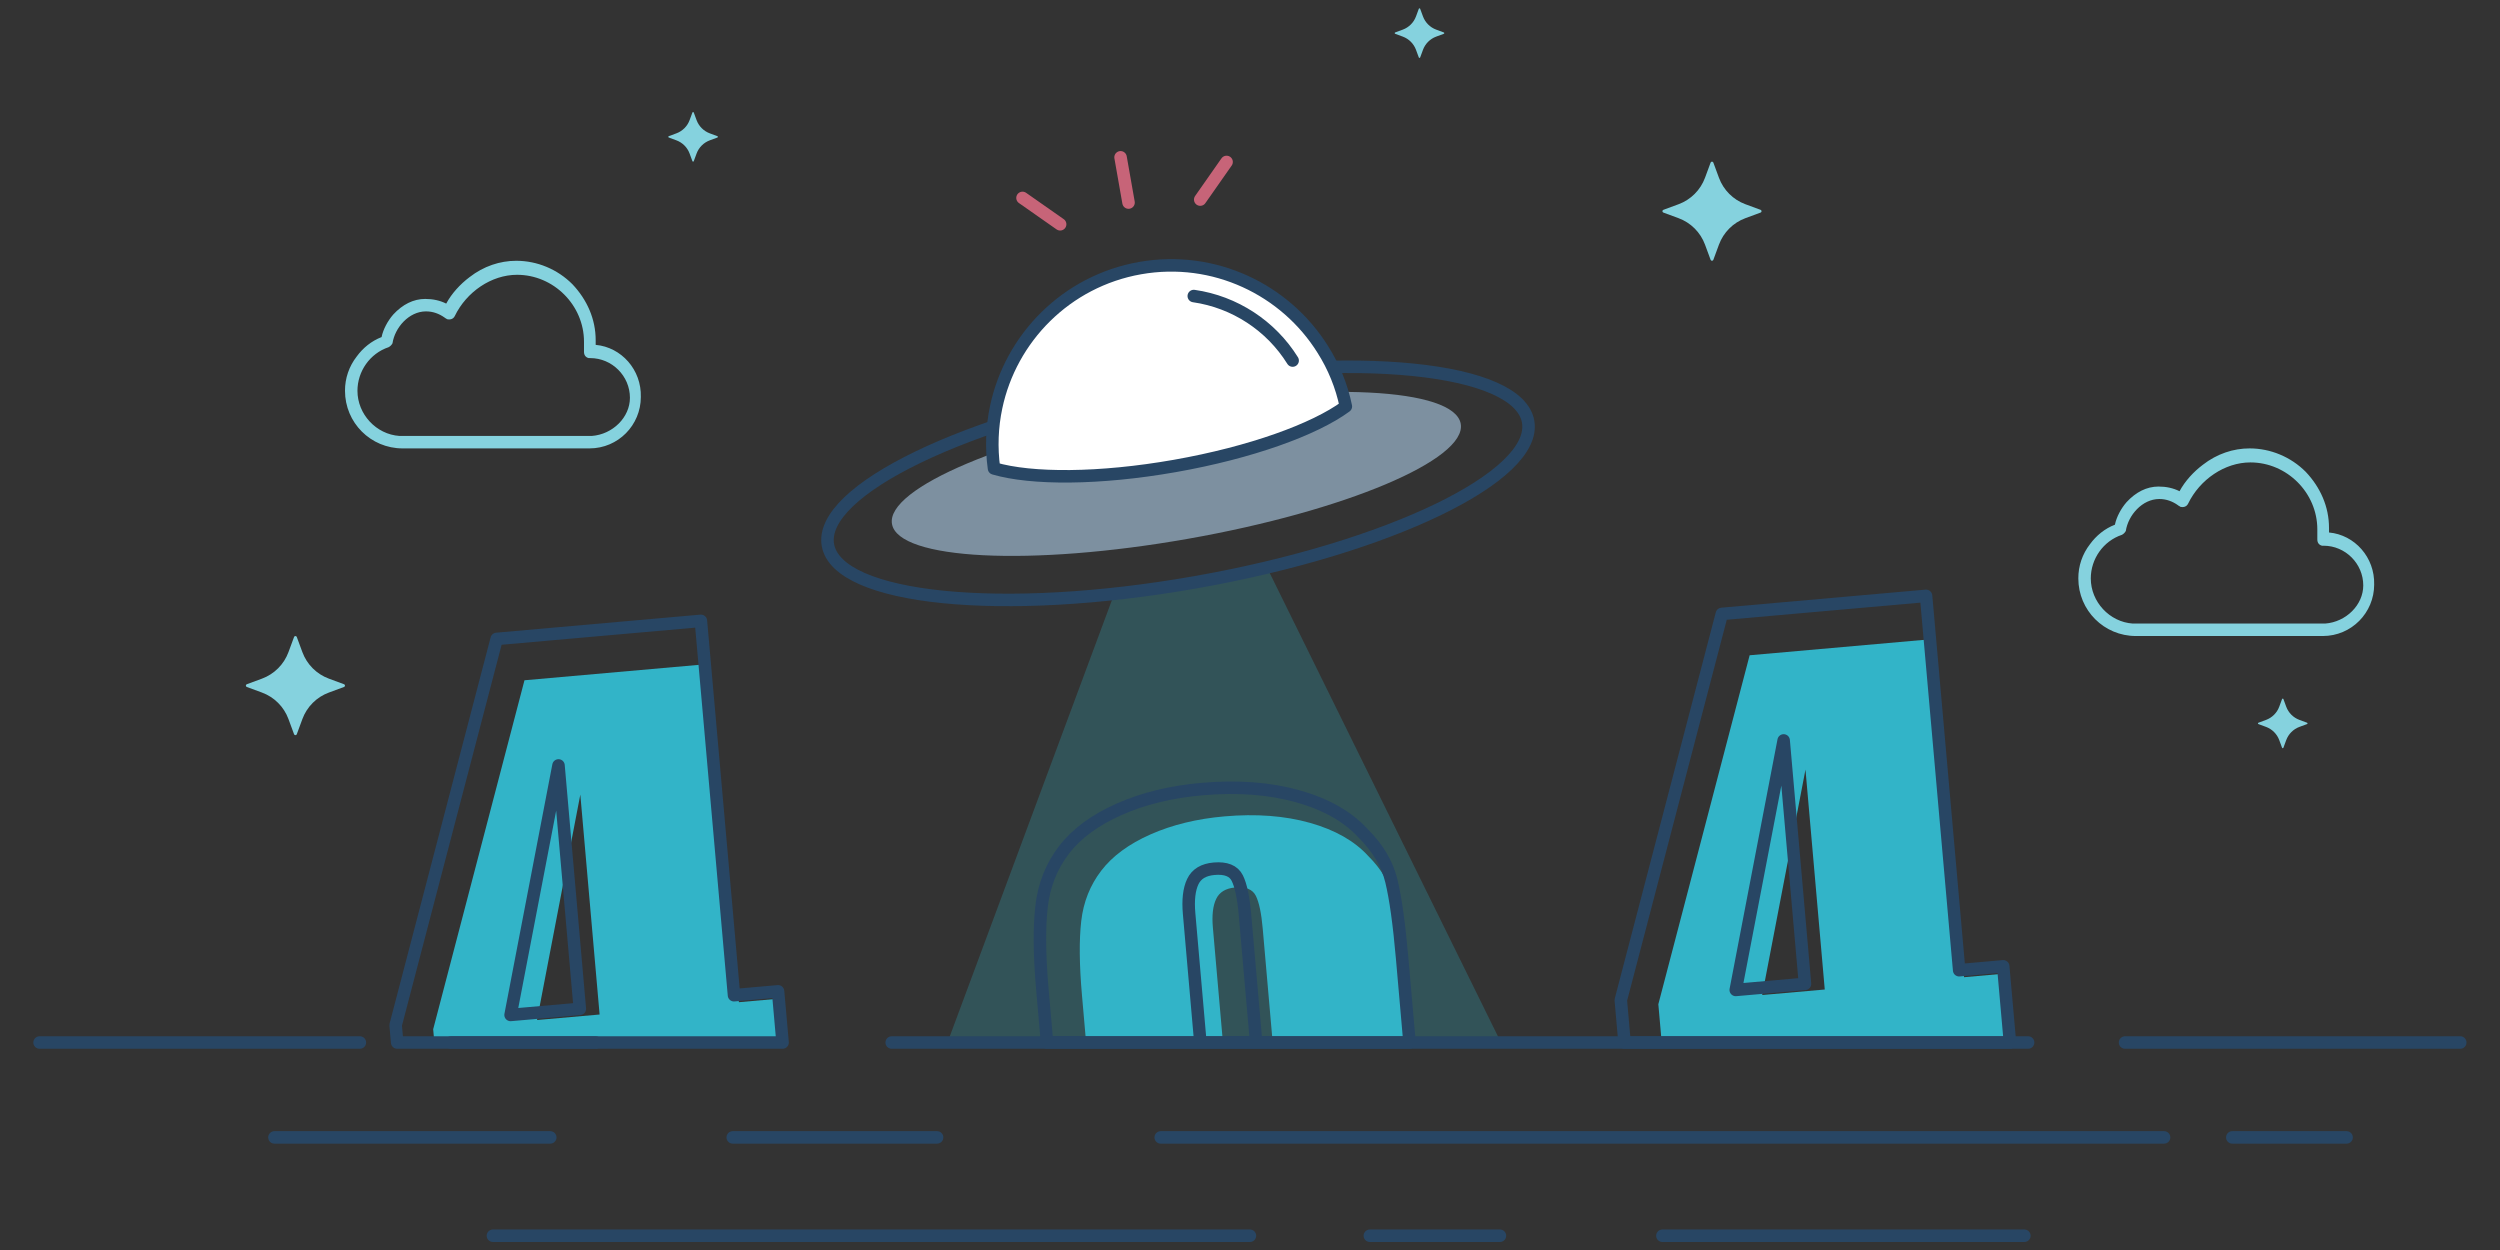 <?xml version="1.0" encoding="UTF-8"?>
<svg width="600px" height="300px" viewBox="0 0 600 300" version="1.1" xmlns="http://www.w3.org/2000/svg" xmlns:xlink="http://www.w3.org/1999/xlink">
    <rect x="0" y="0" width="600" height="300" fill="#333333" stroke="none"/>
    <!-- Generator: Sketch 53 (72520) - https://sketchapp.com -->
    <title>graph_404</title>
    <desc>Created with Sketch.</desc>
    <g id="graph_404" stroke="none" stroke-width="1" fill="none" fill-rule="evenodd">
        <g id="Group-34-Copy" transform="translate(9, 2)">
            <path d="M549.962,125.796 L549.962,124.674 C549.962,119.63 547.907,114.959 544.357,111.222 C540.807,107.672 535.949,105.617 530.904,105.617 C526.981,105.617 523.057,106.925 519.694,109.54 C517.452,111.222 515.396,113.464 514.089,115.893 C512.594,115.146 510.912,114.772 509.044,114.772 C506.241,114.772 503.625,116.08 501.383,118.509 C500.075,120.003 498.954,122.059 498.581,123.927 C496.152,124.861 494.096,126.543 492.602,128.598 C490.772,130.946 489.784,133.843 489.799,136.819 C489.799,144.48 495.965,150.645 503.625,150.645 L548.467,150.645 C555.38,150.645 560.799,145.04 560.799,138.314 C560.986,131.774 556.128,126.356 549.962,125.796 Z M549.028,147.656 L502.878,147.656 C497.273,147.282 492.789,142.424 492.789,136.819 C492.789,132.148 495.778,127.851 500.262,126.356 C500.636,126.169 501.01,125.796 501.196,125.422 C501.757,121.685 505.12,117.761 509.231,117.761 C510.912,117.761 512.407,118.322 513.715,119.256 C513.902,119.443 514.089,119.443 514.275,119.63 C515.023,119.817 515.77,119.63 516.144,118.882 C518.946,113.09 524.925,108.98 531.091,108.98 C539.873,108.98 547.159,116.267 547.159,125.048 L547.159,127.477 C547.159,128.224 547.533,128.785 548.28,128.972 L548.654,128.972 C553.886,128.972 558.183,133.269 558.183,138.501 C558.183,143.172 554.073,147.282 549.028,147.656 Z" id="Fill-1" fill="#85D2DE"></path>
            <path d="M133.963,80.767 L133.963,79.646 C133.963,74.601 131.908,69.93 128.358,66.193 C124.808,62.643 119.95,60.588 114.905,60.588 C110.982,60.588 107.058,61.896 103.695,64.512 C101.453,66.193 99.397,68.435 98.09,70.864 C96.595,70.117 94.913,69.743 93.045,69.743 C90.242,69.743 87.626,71.051 85.384,73.48 C84.076,74.975 82.955,77.03 82.582,78.898 C80.153,79.833 78.097,81.514 76.603,83.569 C74.773,85.917 73.785,88.814 73.8,91.79 C73.8,99.451 79.966,105.617 87.626,105.617 L132.468,105.617 C139.381,105.617 144.8,100.011 144.8,93.285 C144.987,86.746 140.129,81.327 133.963,80.767 Z M133.029,102.627 L86.879,102.627 C81.274,102.253 76.79,97.396 76.79,91.79 C76.79,87.119 79.779,82.822 84.263,81.327 C84.637,81.14 85.011,80.767 85.198,80.393 C85.758,76.656 89.121,72.733 93.232,72.733 C94.913,72.733 96.408,73.293 97.716,74.227 C97.903,74.414 98.09,74.414 98.276,74.601 C99.024,74.788 99.771,74.601 100.145,73.854 C102.947,68.062 108.926,63.951 115.092,63.951 C123.874,63.951 131.16,71.238 131.16,80.019 L131.16,82.448 C131.16,83.196 131.534,83.756 132.282,83.943 L132.655,83.943 C137.887,83.943 142.184,88.24 142.184,93.472 C142.184,98.143 138.074,102.253 133.029,102.627 Z" id="Fill-2" fill="#85D2DE"></path>
            <path d="M473.386,248.202 L389.812,248.202 L389.001,239.016 L410.913,155.264 L455.195,151.348 L462.374,232.528 L471.926,231.683 L473.386,248.202 Z M428.942,235.484 L424.315,182.698 L413.925,236.803 L428.942,235.484 Z" id="Fill-3" fill="#32B4C8"></path>
            <path d="M178.818,248.202 L95.244,248.202 L94.963,245.016 L116.874,161.264 L161.157,157.348 L168.335,238.528 L177.887,237.683 L178.818,248.202 Z M134.904,241.484 L130.277,188.698 L119.887,242.803 L134.904,241.484 Z" id="Fill-4" fill="#32B4C8"></path>
            <path d="M473.386,248.202 L380.889,248.202 L379.992,238.035 L404.242,145.341 L453.253,141.007 L461.198,230.854 L471.77,229.919 L473.386,248.202 Z M424.197,234.126 L419.076,175.704 L407.577,235.586 L424.197,234.126 Z" id="Stroke-5" stroke="#284664" stroke-width="3" stroke-linejoin="round"></path>
            <path d="M178.818,248.202 L86.321,248.202 L85.954,244.035 L110.204,151.341 L159.215,147.007 L167.16,236.854 L177.731,235.919 L178.818,248.202 Z M130.159,240.126 L125.038,181.704 L113.538,241.586 L130.159,240.126 Z" id="Stroke-6" stroke="#284664" stroke-width="3" stroke-linejoin="round"></path>
            <polygon id="Fill-7" fill-opacity="0.25" fill="#32B4C8" points="295.08 134.201 351.233 248.202 218.4 248.202 258.418 140.526"></polygon>
            <path d="M329.284,248.202 L251.665,248.202 L250.674,236.875 C250.032,229.538 249.974,223.592 250.499,219.034 C251.024,214.477 252.627,210.45 255.306,206.954 C257.986,203.458 261.926,200.559 267.126,198.256 C272.327,195.953 278.243,194.511 284.873,193.931 C292.492,193.265 299.325,193.781 305.373,195.481 C311.422,197.18 316.097,199.842 319.4,203.467 C322.514,206.564 324.516,209.949 325.406,213.622 C326.296,217.295 327.062,222.799 327.703,230.135 L329.284,248.202 Z M296.445,248.202 L294.307,223.762 C294.194,222.468 294.109,221.497 294.052,220.85 C293.731,217.181 293.183,214.566 292.406,213.003 C291.63,211.441 289.972,210.77 287.432,210.992 C285.175,211.19 283.656,212.111 282.876,213.756 C282.096,215.4 281.833,217.679 282.088,220.592 L284.504,248.202 L296.445,248.202 Z" id="Fill-8" fill="#32B4C8"></path>
            <path d="M329.284,248.202 L242.286,248.202 L241.176,235.506 C240.456,227.283 240.391,220.618 240.98,215.51 C241.569,210.402 243.365,205.889 246.368,201.971 C249.371,198.052 253.787,194.803 259.616,192.221 C265.445,189.64 272.075,188.024 279.507,187.374 C288.046,186.627 295.705,187.206 302.484,189.111 C309.263,191.015 314.504,193.999 318.205,198.062 C321.696,201.534 323.94,205.327 324.937,209.444 C325.935,213.56 326.793,219.73 327.512,227.952 L329.284,248.202 Z M292.477,248.202 L290.081,220.81 C289.954,219.358 289.859,218.27 289.795,217.545 C289.435,213.433 288.821,210.502 287.95,208.75 C287.08,206.999 285.222,206.248 282.375,206.497 C279.845,206.718 278.143,207.75 277.269,209.594 C276.394,211.437 276.1,213.991 276.386,217.256 L279.093,248.202 L292.477,248.202 Z" id="Stroke-9" stroke="#284664" stroke-width="3" stroke-linejoin="round"></path>
            <path d="M0.5,248.202 L77.37,248.202" id="Stroke-10" stroke="#284664" stroke-width="3" stroke-linecap="round" stroke-linejoin="round"></path>
            <path d="M56.869,270.977 L123.06,270.977" id="Stroke-11" stroke="#284664" stroke-width="3" stroke-linecap="round" stroke-linejoin="round"></path>
            <path d="M166.86,270.977 L215.899,270.977" id="Stroke-12" stroke="#284664" stroke-width="3" stroke-linecap="round" stroke-linejoin="round"></path>
            <path d="M526.754,270.977 L554.178,270.977" id="Stroke-13" stroke="#284664" stroke-width="3" stroke-linecap="round" stroke-linejoin="round"></path>
            <path d="M269.576,270.977 L510.378,270.977" id="Stroke-14" stroke="#284664" stroke-width="3" stroke-linecap="round" stroke-linejoin="round"></path>
            <path d="M109.303,294.577 L290.981,294.577" id="Stroke-15" stroke="#284664" stroke-width="3" stroke-linecap="round" stroke-linejoin="round"></path>
            <path d="M319.765,294.577 L350.983,294.577" id="Stroke-16" stroke="#284664" stroke-width="3" stroke-linecap="round" stroke-linejoin="round"></path>
            <path d="M389.977,294.577 L476.843,294.577" id="Stroke-17" stroke="#284664" stroke-width="3" stroke-linecap="round" stroke-linejoin="round"></path>
            <path d="M99.243,248.202 L133.961,248.202" id="Stroke-18" stroke="#284664" stroke-width="3" stroke-linecap="round" stroke-linejoin="round"></path>
            <path d="M205.009,248.202 L477.744,248.202" id="Stroke-19" stroke="#284664" stroke-width="3" stroke-linecap="round" stroke-linejoin="round"></path>
            <path d="M501.013,248.202 L581.461,248.202" id="Stroke-20" stroke="#284664" stroke-width="3" stroke-linecap="round" stroke-linejoin="round"></path>
            <path d="M269.542,90.266 C315.918,82.091 355.443,86.092 357.753,99.195 C360.062,112.297 324.287,129.571 277.911,137.745 C231.536,145.92 192.01,141.919 189.7,128.816 C187.391,115.714 223.167,98.44 269.542,90.266 Z" id="Stroke-21" stroke="#284664" stroke-width="3" stroke-linecap="round" stroke-linejoin="round"></path>
            <path d="M270.58,96.155 C308.248,89.516 340.06,91.107 341.576,99.707 C343.092,108.307 313.741,120.679 276.073,127.319 C238.406,133.958 206.594,132.367 205.078,123.767 C203.562,115.167 232.913,102.795 270.58,96.155 Z" id="Fill-22" fill="#7D90A0"></path>
            <path d="M230.078,95.731 C230.165,95.319 230.028,95.965 230.078,95.731 C233.58,79.121 246.864,65.475 264.621,62.345 C282.378,59.215 299.527,67.497 308.497,81.909 C311.087,86.007 312.991,90.596 314.005,95.539 C306.464,101.082 291.131,106.627 272.99,109.825 C254.848,113.023 238.544,113.054 229.562,110.424 C228.869,105.391 229.084,100.43 230.078,95.731 Z" id="Fill-23" fill="#FFFFFF"></path>
            <path d="M230.078,95.731 C230.165,95.319 230.028,95.965 230.078,95.731 C233.58,79.121 246.864,65.475 264.621,62.345 C282.378,59.215 299.527,67.497 308.497,81.909 C311.087,86.007 312.991,90.596 314.005,95.539 C306.464,101.082 291.131,106.627 272.99,109.825 C254.848,113.023 238.544,113.054 229.562,110.424 C228.869,105.391 229.084,100.43 230.078,95.731 Z" id="Stroke-24" stroke="#284664" stroke-width="3" stroke-linecap="round" stroke-linejoin="round"></path>
            <path d="M301.234,84.534 C296.034,76.179 287.322,70.458 277.506,69.049" id="Stroke-25" stroke="#284664" stroke-width="3" stroke-linecap="round" stroke-linejoin="round"></path>
            <path d="M259.934,35.755 L261.848,46.615" id="Stroke-26" stroke="#C76478" stroke-width="3" stroke-linecap="round" stroke-linejoin="round"></path>
            <path d="M285.379,36.869 L279.054,45.901" id="Stroke-27" stroke="#C76478" stroke-width="3" stroke-linecap="round" stroke-linejoin="round"></path>
            <path d="M236.403,45.501 L245.435,51.827" id="Stroke-28" stroke="#C76478" stroke-width="3" stroke-linecap="round" stroke-linejoin="round"></path>
            <path d="M413.546,48.362 L409.905,47.019 C406.957,45.932 404.633,43.608 403.546,40.66 L402.203,37.019 C402.152,36.882 402.021,36.791 401.876,36.791 C401.73,36.791 401.599,36.882 401.549,37.019 L400.205,40.66 C399.118,43.608 396.794,45.932 393.846,47.019 L390.205,48.362 C390.068,48.413 389.977,48.543 389.977,48.689 C389.977,48.835 390.068,48.965 390.205,49.016 L393.847,50.359 C396.795,51.446 399.118,53.77 400.205,56.718 L401.549,60.36 C401.599,60.497 401.73,60.588 401.876,60.588 C402.021,60.588 402.152,60.497 402.203,60.36 L403.546,56.718 C404.633,53.77 406.957,51.446 409.904,50.359 L413.546,49.016 C413.683,48.965 413.774,48.835 413.774,48.689 C413.774,48.543 413.683,48.413 413.546,48.362 Z" id="Fill-29" fill="#85D2DE"></path>
            <path d="M337.512,5.786 L335.691,5.114 C334.217,4.571 333.055,3.409 332.512,1.935 L331.84,0.114 C331.815,0.046 331.75,0 331.677,0 C331.604,0 331.539,0.046 331.513,0.114 L330.842,1.935 C330.298,3.409 329.136,4.571 327.662,5.114 L325.842,5.786 C325.773,5.811 325.728,5.876 325.728,5.949 C325.728,6.022 325.773,6.088 325.842,6.113 L327.662,6.784 C329.136,7.328 330.298,8.49 330.842,9.964 L331.513,11.785 C331.539,11.853 331.604,11.899 331.677,11.899 C331.75,11.899 331.815,11.853 331.84,11.785 L332.512,9.964 C333.056,8.49 334.217,7.328 335.691,6.784 L337.512,6.113 C337.581,6.088 337.626,6.022 337.626,5.949 C337.626,5.876 337.581,5.811 337.512,5.786 Z" id="Fill-30" fill="#85D2DE"></path>
            <path d="M163.177,30.678 L161.356,30.006 C159.882,29.463 158.72,28.301 158.177,26.827 L157.505,25.006 C157.48,24.938 157.415,24.892 157.342,24.892 C157.269,24.892 157.204,24.938 157.178,25.006 L156.507,26.827 C155.963,28.301 154.801,29.463 153.327,30.006 L151.506,30.678 C151.438,30.703 151.392,30.768 151.392,30.841 C151.392,30.914 151.438,30.98 151.506,31.005 L153.327,31.676 C154.801,32.22 155.963,33.382 156.507,34.856 L157.178,36.677 C157.204,36.745 157.269,36.791 157.342,36.791 C157.415,36.791 157.48,36.745 157.505,36.677 L158.177,34.856 C158.72,33.382 159.882,32.22 161.356,31.676 L163.177,31.005 C163.246,30.98 163.291,30.914 163.291,30.841 C163.291,30.768 163.245,30.703 163.177,30.678 Z" id="Fill-31" fill="#85D2DE"></path>
            <path d="M544.691,171.453 L542.871,170.781 C541.397,170.238 540.235,169.076 539.691,167.602 L539.02,165.781 C538.994,165.713 538.929,165.667 538.856,165.667 C538.783,165.667 538.718,165.713 538.693,165.781 L538.021,167.602 C537.478,169.076 536.316,170.238 534.842,170.781 L533.021,171.453 C532.952,171.478 532.907,171.543 532.907,171.616 C532.907,171.689 532.952,171.754 533.021,171.78 L534.842,172.451 C536.316,172.995 537.478,174.157 538.021,175.631 L538.693,177.452 C538.718,177.52 538.783,177.566 538.856,177.566 C538.929,177.566 538.994,177.52 539.02,177.452 L539.691,175.631 C540.235,174.157 541.397,172.995 542.871,172.451 L544.692,171.78 C544.76,171.754 544.805,171.689 544.805,171.616 C544.805,171.543 544.76,171.478 544.691,171.453 Z" id="Fill-32" fill="#85D2DE"></path>
            <path d="M73.572,162.217 L69.931,160.874 C66.982,159.787 64.659,157.463 63.572,154.515 L62.228,150.873 C62.178,150.736 62.047,150.645 61.901,150.645 C61.755,150.645 61.625,150.736 61.575,150.873 L60.231,154.515 C59.144,157.463 56.82,159.787 53.872,160.874 L50.231,162.217 C50.094,162.267 50.003,162.398 50.003,162.544 C50.003,162.69 50.094,162.82 50.231,162.871 L53.873,164.214 C56.821,165.301 59.144,167.625 60.231,170.573 L61.575,174.215 C61.625,174.352 61.755,174.443 61.901,174.443 C62.047,174.443 62.178,174.352 62.228,174.215 L63.572,170.573 C64.659,167.625 66.982,165.301 69.93,164.214 L73.572,162.871 C73.709,162.82 73.8,162.69 73.8,162.544 C73.8,162.398 73.709,162.267 73.572,162.217 Z" id="Fill-33" fill="#85D2DE"></path>
        </g>
    </g>
</svg>